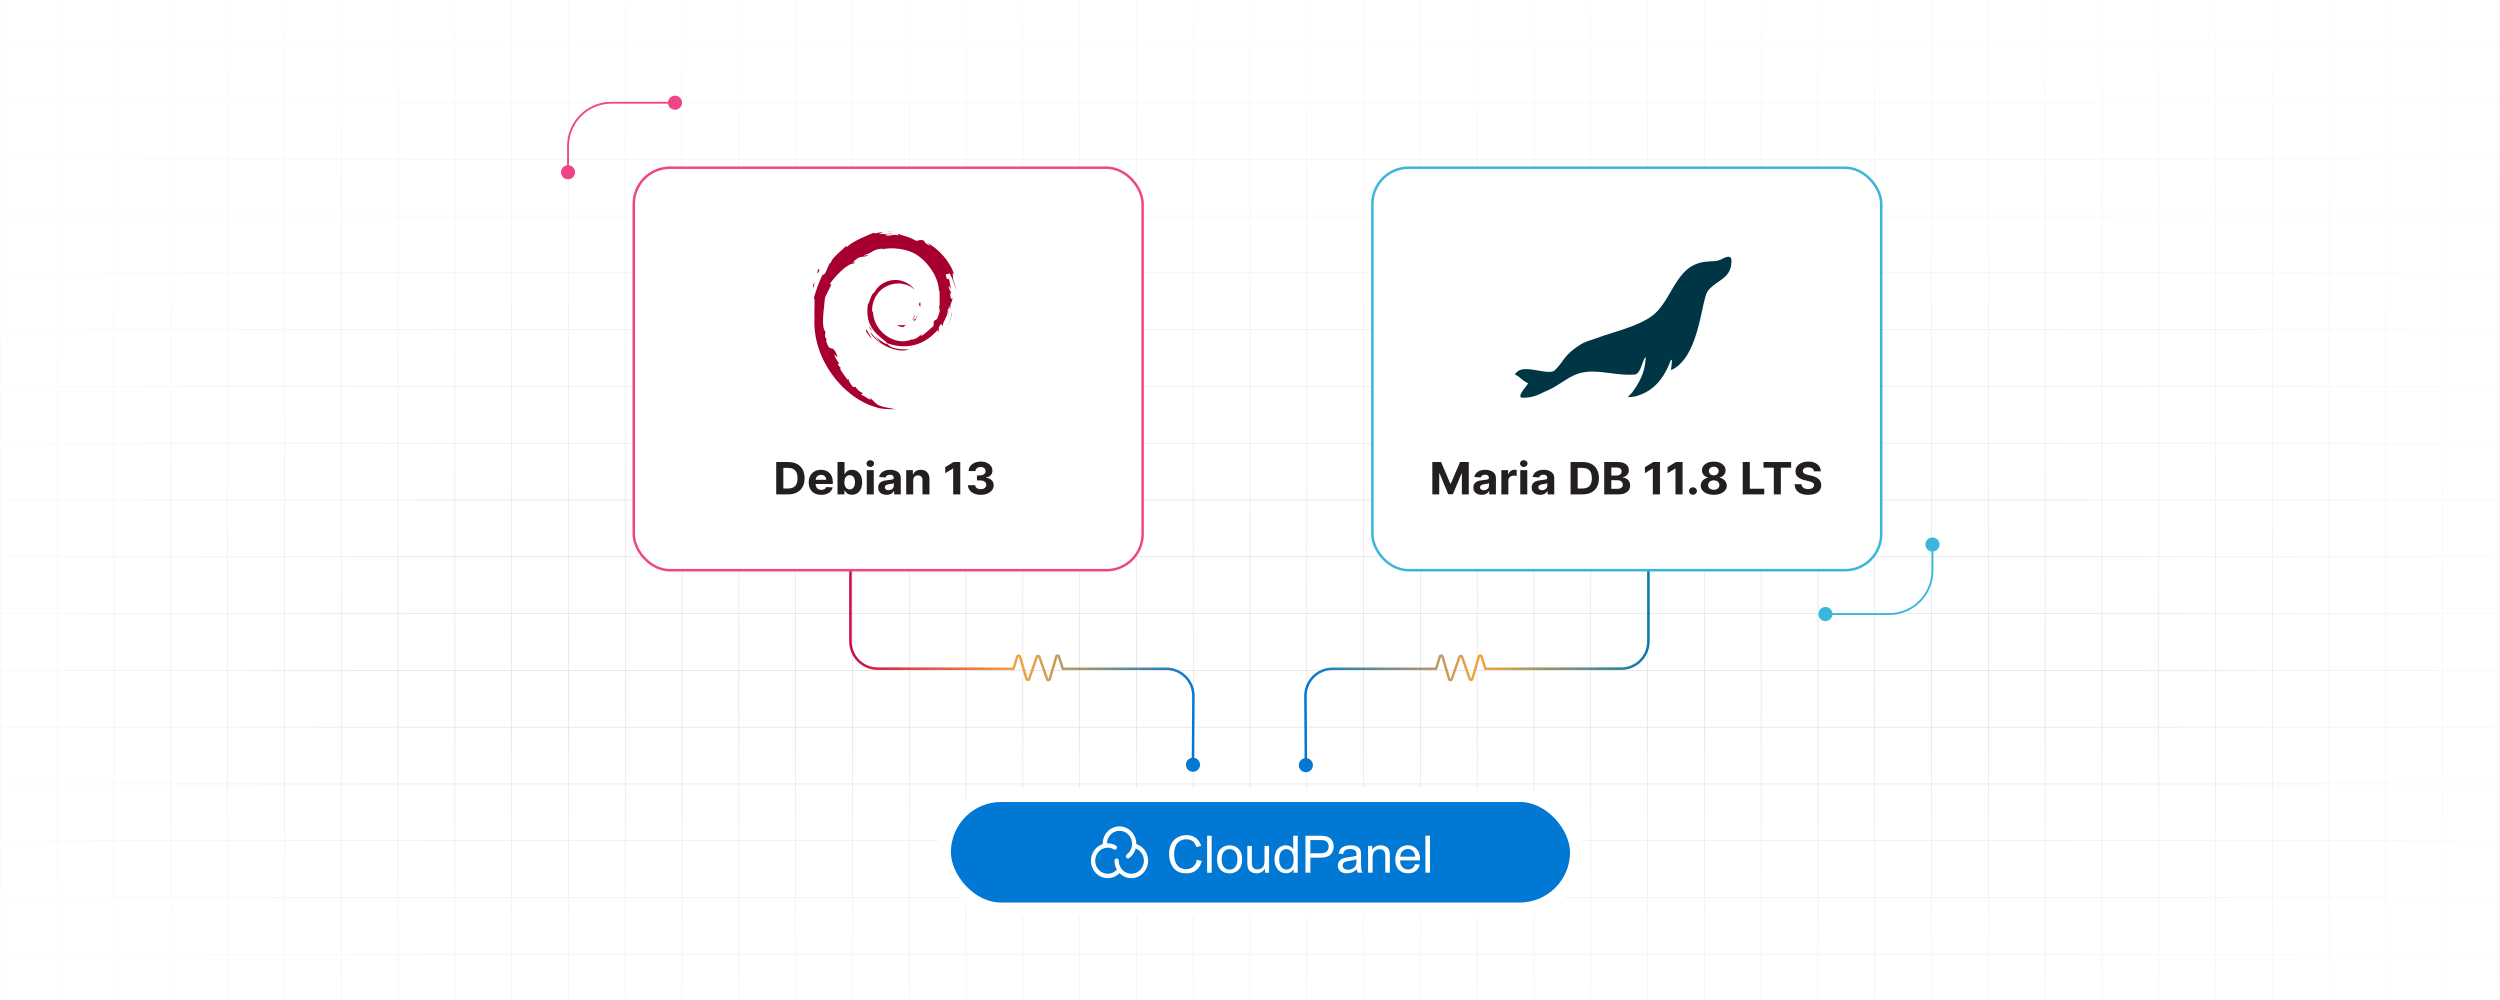 <?xml version="1.0" encoding="UTF-8"?><svg id="Layer_1" xmlns="http://www.w3.org/2000/svg" xmlns:xlink="http://www.w3.org/1999/xlink" viewBox="0 0 1000 400"><defs><clipPath id="clippath"><rect x="-.192" y=".084" width="1000" height="400" fill="none" stroke-width="0"/></clipPath><linearGradient id="linear-gradient" x1="500" y1="281" x2="500" y2="-56" gradientUnits="userSpaceOnUse"><stop offset="0" stop-color="#fff" stop-opacity="0"/><stop offset="1" stop-color="#fff"/></linearGradient><linearGradient id="linear-gradient-2" x1="527" y1="1127.699" x2="527" y2="952.699" gradientTransform="translate(-27 -671.699)" xlink:href="#linear-gradient"/><linearGradient id="linear-gradient-3" x1="818.532" y1="197.542" x2="1068" y2="197.542" gradientUnits="userSpaceOnUse"><stop offset="0" stop-color="#fff" stop-opacity="0"/><stop offset="1" stop-color="#fff"/></linearGradient><linearGradient id="linear-gradient-4" x1="-68" y1="197.542" x2="181.255" y2="197.542" gradientUnits="userSpaceOnUse"><stop offset="0" stop-color="#fff"/><stop offset="1" stop-color="#fff" stop-opacity="0"/></linearGradient><linearGradient id="linear-gradient-5" x1="339.677" y1="265.562" x2="477.864" y2="265.562" gradientUnits="userSpaceOnUse"><stop offset="0" stop-color="#ce0548"/><stop offset=".488" stop-color="#f3a541"/><stop offset=".575" stop-color="#cf9e56"/><stop offset=".768" stop-color="#748d8d"/><stop offset="1" stop-color="#0178d3"/></linearGradient><linearGradient id="linear-gradient-6" x1="339.677" y1="305.896" x2="477.864" y2="305.896" xlink:href="#linear-gradient-5"/><linearGradient id="linear-gradient-7" x1="659.864" y1="265.65" x2="521.677" y2="265.65" gradientUnits="userSpaceOnUse"><stop offset="0" stop-color="#007aaa"/><stop offset=".488" stop-color="#f3a541"/><stop offset=".574" stop-color="#cf9e56"/><stop offset=".766" stop-color="#748d8d"/><stop offset=".996" stop-color="#0178d3"/></linearGradient><linearGradient id="linear-gradient-8" x1="659.864" y1="306.073" x2="521.677" y2="306.073" xlink:href="#linear-gradient-7"/><filter id="drop-shadow-1" filterUnits="userSpaceOnUse"><feOffset dx="3" dy="3"/><feGaussianBlur result="blur" stdDeviation="5"/><feFlood flood-color="#333" flood-opacity=".13"/><feComposite in2="blur" operator="in"/><feComposite in="SourceGraphic"/></filter><filter id="drop-shadow-2" filterUnits="userSpaceOnUse"><feOffset dx="3" dy="3"/><feGaussianBlur result="blur-2" stdDeviation="5"/><feFlood flood-color="#333" flood-opacity=".13"/><feComposite in2="blur-2" operator="in"/><feComposite in="SourceGraphic"/></filter><filter id="drop-shadow-3" filterUnits="userSpaceOnUse"><feOffset dx="4.181" dy="4.181"/><feGaussianBlur result="blur-3" stdDeviation="6.969"/><feFlood flood-color="#333" flood-opacity=".13"/><feComposite in2="blur-3" operator="in"/><feComposite in="SourceGraphic"/></filter></defs><g clip-path="url(#clippath)"><rect width="1000" height="400" fill="#fff" stroke-width="0"/><rect x=".192" y="-299.808" width="999.617" height="999.617" fill="none" stroke="#dadbdc" stroke-miterlimit="10" stroke-width=".25"/><line x1=".192" y1="381.748" x2="999.808" y2="381.748" fill="none" stroke="#dadbdc" stroke-miterlimit="10" stroke-width=".25"/><line x1=".192" y1="359.03" x2="999.808" y2="359.03" fill="none" stroke="#dadbdc" stroke-miterlimit="10" stroke-width=".25"/><line x1=".192" y1="336.311" x2="999.808" y2="336.311" fill="none" stroke="#dadbdc" stroke-miterlimit="10" stroke-width=".25"/><line x1=".192" y1="313.593" x2="999.808" y2="313.593" fill="none" stroke="#dadbdc" stroke-miterlimit="10" stroke-width=".25"/><line x1=".192" y1="290.874" x2="999.808" y2="290.874" fill="none" stroke="#dadbdc" stroke-miterlimit="10" stroke-width=".25"/><line x1=".192" y1="268.156" x2="999.808" y2="268.156" fill="none" stroke="#dadbdc" stroke-miterlimit="10" stroke-width=".25"/><line x1=".192" y1="245.437" x2="999.808" y2="245.437" fill="none" stroke="#dadbdc" stroke-miterlimit="10" stroke-width=".25"/><line x1=".192" y1="222.719" x2="999.808" y2="222.719" fill="none" stroke="#dadbdc" stroke-miterlimit="10" stroke-width=".25"/><line x1=".192" y1="200" x2="999.808" y2="200" fill="none" stroke="#dadbdc" stroke-miterlimit="10" stroke-width=".25"/><line x1=".192" y1="177.281" x2="999.808" y2="177.281" fill="none" stroke="#dadbdc" stroke-miterlimit="10" stroke-width=".25"/><line x1=".192" y1="154.563" x2="999.808" y2="154.563" fill="none" stroke="#dadbdc" stroke-miterlimit="10" stroke-width=".25"/><line x1=".192" y1="131.844" x2="999.808" y2="131.844" fill="none" stroke="#dadbdc" stroke-miterlimit="10" stroke-width=".25"/><line x1=".192" y1="109.126" x2="999.808" y2="109.126" fill="none" stroke="#dadbdc" stroke-miterlimit="10" stroke-width=".25"/><line x1=".192" y1="86.407" x2="999.808" y2="86.407" fill="none" stroke="#dadbdc" stroke-miterlimit="10" stroke-width=".25"/><line x1=".192" y1="63.689" x2="999.808" y2="63.689" fill="none" stroke="#dadbdc" stroke-miterlimit="10" stroke-width=".25"/><line x1=".192" y1="40.97" x2="999.808" y2="40.97" fill="none" stroke="#dadbdc" stroke-miterlimit="10" stroke-width=".25"/><line x1=".192" y1="18.252" x2="999.808" y2="18.252" fill="none" stroke="#dadbdc" stroke-miterlimit="10" stroke-width=".25"/><line x1="977.09" y1="-299.808" x2="977.09" y2="699.808" fill="none" stroke="#dadbdc" stroke-miterlimit="10" stroke-width=".25"/><line x1="954.371" y1="-299.808" x2="954.371" y2="699.808" fill="none" stroke="#dadbdc" stroke-miterlimit="10" stroke-width=".25"/><line x1="931.653" y1="-299.808" x2="931.653" y2="699.808" fill="none" stroke="#dadbdc" stroke-miterlimit="10" stroke-width=".25"/><line x1="908.934" y1="-299.808" x2="908.934" y2="699.808" fill="none" stroke="#dadbdc" stroke-miterlimit="10" stroke-width=".25"/><line x1="886.216" y1="-299.808" x2="886.216" y2="699.808" fill="none" stroke="#dadbdc" stroke-miterlimit="10" stroke-width=".25"/><line x1="863.497" y1="-299.808" x2="863.497" y2="699.808" fill="none" stroke="#dadbdc" stroke-miterlimit="10" stroke-width=".25"/><line x1="840.779" y1="-299.808" x2="840.779" y2="699.808" fill="none" stroke="#dadbdc" stroke-miterlimit="10" stroke-width=".25"/><line x1="818.06" y1="-299.808" x2="818.06" y2="699.808" fill="none" stroke="#dadbdc" stroke-miterlimit="10" stroke-width=".25"/><line x1="795.341" y1="-299.808" x2="795.341" y2="699.808" fill="none" stroke="#dadbdc" stroke-miterlimit="10" stroke-width=".25"/><line x1="772.623" y1="-299.808" x2="772.623" y2="699.808" fill="none" stroke="#dadbdc" stroke-miterlimit="10" stroke-width=".25"/><line x1="749.904" y1="-299.808" x2="749.904" y2="699.808" fill="none" stroke="#dadbdc" stroke-miterlimit="10" stroke-width=".25"/><line x1="727.186" y1="-299.808" x2="727.186" y2="699.808" fill="none" stroke="#dadbdc" stroke-miterlimit="10" stroke-width=".25"/><line x1="704.467" y1="-299.808" x2="704.467" y2="699.808" fill="none" stroke="#dadbdc" stroke-miterlimit="10" stroke-width=".25"/><line x1="681.749" y1="-299.808" x2="681.749" y2="699.808" fill="none" stroke="#dadbdc" stroke-miterlimit="10" stroke-width=".25"/><line x1="659.03" y1="-299.808" x2="659.03" y2="699.808" fill="none" stroke="#dadbdc" stroke-miterlimit="10" stroke-width=".25"/><line x1="636.311" y1="-299.808" x2="636.311" y2="699.808" fill="none" stroke="#dadbdc" stroke-miterlimit="10" stroke-width=".25"/><line x1="613.593" y1="-299.808" x2="613.593" y2="699.808" fill="none" stroke="#dadbdc" stroke-miterlimit="10" stroke-width=".25"/><line x1="590.874" y1="-299.808" x2="590.874" y2="699.808" fill="none" stroke="#dadbdc" stroke-miterlimit="10" stroke-width=".25"/><line x1="568.156" y1="-299.808" x2="568.156" y2="699.808" fill="none" stroke="#dadbdc" stroke-miterlimit="10" stroke-width=".25"/><line x1="545.437" y1="-299.808" x2="545.437" y2="699.808" fill="none" stroke="#dadbdc" stroke-miterlimit="10" stroke-width=".25"/><line x1="522.719" y1="-299.808" x2="522.719" y2="699.808" fill="none" stroke="#dadbdc" stroke-miterlimit="10" stroke-width=".25"/><line x1="500" y1="-299.808" x2="500" y2="699.808" fill="none" stroke="#dadbdc" stroke-miterlimit="10" stroke-width=".25"/><line x1="477.281" y1="-299.808" x2="477.281" y2="699.808" fill="none" stroke="#dadbdc" stroke-miterlimit="10" stroke-width=".25"/><line x1="454.563" y1="-299.808" x2="454.563" y2="699.808" fill="none" stroke="#dadbdc" stroke-miterlimit="10" stroke-width=".25"/><line x1="431.844" y1="-299.808" x2="431.844" y2="699.808" fill="none" stroke="#dadbdc" stroke-miterlimit="10" stroke-width=".25"/><line x1="409.126" y1="-299.808" x2="409.126" y2="699.808" fill="none" stroke="#dadbdc" stroke-miterlimit="10" stroke-width=".25"/><line x1="386.407" y1="-299.808" x2="386.407" y2="699.808" fill="none" stroke="#dadbdc" stroke-miterlimit="10" stroke-width=".25"/><line x1="363.689" y1="-299.808" x2="363.689" y2="699.808" fill="none" stroke="#dadbdc" stroke-miterlimit="10" stroke-width=".25"/><line x1="340.97" y1="-299.808" x2="340.97" y2="699.808" fill="none" stroke="#dadbdc" stroke-miterlimit="10" stroke-width=".25"/><line x1="318.252" y1="-299.808" x2="318.252" y2="699.808" fill="none" stroke="#dadbdc" stroke-miterlimit="10" stroke-width=".25"/><line x1="295.533" y1="-299.808" x2="295.533" y2="699.808" fill="none" stroke="#dadbdc" stroke-miterlimit="10" stroke-width=".25"/><line x1="272.814" y1="-299.808" x2="272.814" y2="699.808" fill="none" stroke="#dadbdc" stroke-miterlimit="10" stroke-width=".25"/><line x1="250.096" y1="-299.808" x2="250.096" y2="699.808" fill="none" stroke="#dadbdc" stroke-miterlimit="10" stroke-width=".25"/><line x1="227.377" y1="-299.808" x2="227.377" y2="699.808" fill="none" stroke="#dadbdc" stroke-miterlimit="10" stroke-width=".25"/><line x1="204.659" y1="-299.808" x2="204.659" y2="699.808" fill="none" stroke="#dadbdc" stroke-miterlimit="10" stroke-width=".25"/><line x1="181.94" y1="-299.808" x2="181.94" y2="699.808" fill="none" stroke="#dadbdc" stroke-miterlimit="10" stroke-width=".25"/><line x1="159.221" y1="-299.808" x2="159.221" y2="699.808" fill="none" stroke="#dadbdc" stroke-miterlimit="10" stroke-width=".25"/><line x1="136.503" y1="-299.808" x2="136.503" y2="699.808" fill="none" stroke="#dadbdc" stroke-miterlimit="10" stroke-width=".25"/><line x1="113.784" y1="-299.808" x2="113.784" y2="699.808" fill="none" stroke="#dadbdc" stroke-miterlimit="10" stroke-width=".25"/><line x1="91.066" y1="-299.808" x2="91.066" y2="699.808" fill="none" stroke="#dadbdc" stroke-miterlimit="10" stroke-width=".25"/><line x1="68.347" y1="-299.808" x2="68.347" y2="699.808" fill="none" stroke="#dadbdc" stroke-miterlimit="10" stroke-width=".25"/><line x1="45.629" y1="-299.808" x2="45.629" y2="699.808" fill="none" stroke="#dadbdc" stroke-miterlimit="10" stroke-width=".25"/><line x1="22.91" y1="-299.808" x2="22.91" y2="699.808" fill="none" stroke="#dadbdc" stroke-miterlimit="10" stroke-width=".25"/><rect x="-44.5" y="-56" width="1089" height="337" fill="url(#linear-gradient)" stroke-width="0"/><rect x="-44.5" y="281" width="1089" height="175" transform="translate(1000 737) rotate(180)" fill="url(#linear-gradient-2)" stroke-width="0"/><rect x="818.532" y="-36.458" width="249.468" height="468" fill="url(#linear-gradient-3)" stroke-width="0"/><rect x="-68" y="-36.458" width="249.255" height="468" fill="url(#linear-gradient-4)" stroke-width="0"/><path d="M227.213,69.043v-10.598c0-9.589,7.773-17.362,17.362-17.362h25.576" fill="none" stroke="#ef4587" stroke-miterlimit="10" stroke-width=".75"/><path d="M230.033,68.902c0,1.557-1.263,2.82-2.82,2.82s-2.82-1.263-2.82-2.82,1.263-2.82,2.82-2.82,2.82,1.263,2.82,2.82Z" fill="#ef4587" stroke-width="0"/><path d="M270.01,43.903c1.557,0,2.82-1.263,2.82-2.82s-1.263-2.82-2.82-2.82-2.82,1.263-2.82,2.82,1.263,2.82,2.82,2.82Z" fill="#ef4587" stroke-width="0"/><path d="M772.984,217.664v10.598c0,9.589-7.773,17.362-17.362,17.362h-25.576" fill="none" stroke="#3ab5db" stroke-miterlimit="10" stroke-width=".75"/><path d="M770.164,217.805c0-1.557,1.263-2.82,2.82-2.82s2.82,1.263,2.82,2.82-1.263,2.82-2.82,2.82-2.82-1.263-2.82-2.82Z" fill="#3ab5db" stroke-width="0"/><circle cx="730.187" cy="245.623" r="2.82" fill="#3ab5db" stroke-width="0"/><path d="M340.177,225.084v31.495c0,6.009,4.868,10.881,10.877,10.886l54.329.044,1.54-4.919c.161-.516.893-.509,1.046.009l2.641,8.99c.15.511.867.527,1.041.024l3.057-8.868c.169-.49.862-.491,1.033-.001l3.112,8.952c.175.503.892.484,1.041-.027l2.638-9.055c.151-.52.886-.526,1.046-.009l1.524,4.905h41.379c6.036,0,10.92,4.911,10.886,10.947l-.176,27.581" fill="none" stroke="url(#linear-gradient-5)" stroke-linejoin="round"/><path d="M474.368,305.878c-.01,1.557,1.245,2.828,2.802,2.838,1.557.01,2.828-1.245,2.838-2.802.01-1.557-1.245-2.828-2.802-2.838-1.557-.01-2.828,1.245-2.838,2.802Z" fill="url(#linear-gradient-6)" stroke-width="0"/><path d="M659.364,225.084v31.495c0,6.009-4.868,10.881-10.877,10.886l-54.329.044-1.54-4.919c-.161-.516-.893-.509-1.046.009l-2.641,8.99c-.15.511-.867.527-1.041.024l-3.057-8.868c-.169-.49-.862-.491-1.033-.001l-3.112,8.952c-.175.503-.892.484-1.041-.027l-2.638-9.055c-.151-.52-.886-.526-1.046-.009l-1.524,4.905h-41.379c-6.036,0-10.92,4.911-10.886,10.947l.177,27.757" fill="none" stroke="url(#linear-gradient-7)" stroke-linejoin="round"/><path d="M519.533,306.091c.01,1.557,1.281,2.812,2.838,2.802,1.557-.01,2.812-1.281,2.802-2.838-.01-1.557-1.281-2.812-2.838-2.802-1.557.01-2.812,1.281-2.802,2.838Z" fill="url(#linear-gradient-8)" stroke-width="0"/><g filter="url(#drop-shadow-1)"><rect x="250.508" y="64.084" width="203.542" height="161" rx="14.493" ry="14.493" fill="#fff" stroke="#ef4587" stroke-miterlimit="10"/><path d="M356.471,127.047c-1.183.016.224.609,1.769.848.402-.314.789-.646,1.159-.998-.962.235-1.941.24-2.929.15M362.825,125.463c.704-.973,1.219-2.038,1.399-3.139-.158.785-.584,1.463-.986,2.178-2.212,1.393-.208-.827-.001-1.671-2.378,2.994-.327,1.795-.412,2.632M365.17,119.361c.143-2.132-.42-1.458-.609-.645.22.115.395,1.502.609.645M351.983,90.228c.632.113,1.365.201,1.262.351.691-.151.848-.29-1.262-.351M353.245,90.579l-.447.092.415-.037.031-.056M372.943,120.169c.07,1.914-.56,2.843-1.129,4.487l-1.024.511c-.837,1.626.081,1.033-.517,2.326-1.307,1.162-3.966,3.636-4.817,3.861-.621-.013.421-.732.557-1.015-1.749,1.202-1.403,1.804-4.079,2.534l-.078-.175c-6.6,3.104-15.765-3.048-15.645-11.442-.07.533-.2.399-.347.616-.34-4.319,1.995-8.658,5.933-10.428,3.852-1.908,8.368-1.125,11.127,1.447-1.515-1.986-4.532-4.09-8.108-3.893-3.502.056-6.779,2.281-7.871,4.697-1.795,1.13-2.003,4.356-2.784,4.945-1.052,7.731,1.979,11.071,7.105,15.0.806.544.227.626.337,1.04-1.703-.798-3.263-2.002-4.545-3.476.68.997,1.414,1.965,2.364,2.725-1.606-.544-3.751-3.891-4.378-4.028,2.769,4.957,11.232,8.693,15.664,6.84-2.051.075-4.656.042-6.96-.81-.967-.498-2.283-1.53-2.048-1.723,6.048,2.26,12.296,1.712,17.528-2.483,1.331-1.037,2.786-2.801,3.206-2.825-.633.952.108.458-.378,1.299,1.327-2.139-.576-.872,1.372-3.695l.72.991c-.268-1.776,2.205-3.932,1.954-6.74.567-.859.633.924.031,2.9.835-2.192.22-2.545.435-4.354.231.609.536,1.254.692,1.896-.544-2.118.559-3.568.831-4.798-.268-.119-.839.936-.97-1.566.019-1.086.303-.569.411-.837-.214-.123-.773-.956-1.114-2.554.247-.375.66.973.997,1.029-.217-1.27-.589-2.239-.604-3.214-.982-2.051-.347.274-1.144-.88-1.045-3.259.867-.756.996-2.237,1.583,2.294,2.486,5.85,2.901,7.322-.316-1.795-.827-3.535-1.451-5.218.481.203-.775-3.694.625-1.113-1.495-5.502-6.399-10.642-10.91-13.054.551.505,1.249,1.14.999,1.239-2.244-1.336-1.849-1.44-2.17-2.005-1.828-.743-1.948.059-3.158.002-3.445-1.827-4.11-1.633-7.28-2.778l.144.674c-2.283-.76-2.659.288-5.126.002-.151-.118.79-.424,1.564-.537-2.206.291-2.103-.435-4.263.08.532-.373,1.094-.62,1.662-.938-1.799.11-4.295,1.048-3.525.194-2.935,1.31-8.148,3.148-11.073,5.891l-.092-.615c-1.341,1.61-5.845,4.806-6.204,6.89l-.358.084c-.698,1.181-1.149,2.519-1.702,3.735-.912,1.555-1.338.598-1.208.842-1.795,3.639-2.686,6.695-3.456,9.202.549.821.013,4.936.221,8.232-.901,16.272,11.42,32.071,24.889,35.72,1.974.705,4.91.678,7.407.751-2.946-.843-3.327-.446-6.197-1.447-2.071-.975-2.525-2.088-3.991-3.361l.581,1.026c-2.876-1.017-1.672-1.26-4.013-2.001l.621-.809c-.932-.07-2.469-1.57-2.889-2.402l-1.019.04c-1.225-1.512-1.878-2.601-1.831-3.445l-.33.587c-.374-.641-4.507-5.67-2.363-4.499-.399-.365-.928-.593-1.503-1.637l.437-.499c-1.033-1.327-1.9-3.03-1.834-3.597.55.744.932.882,1.311,1.01-2.606-6.467-2.752-.357-4.727-6.583l.418-.034c-.32-.483-.515-1.006-.772-1.52l.181-1.812c-1.876-2.17-.525-9.226-.254-13.095.188-1.574,1.566-3.249,2.615-5.875l-.638-.11c1.221-2.13,6.973-8.555,9.636-8.224,1.29-1.621-.256-.006-.508-.414,2.834-2.934,3.725-2.073,5.638-2.6,2.063-1.225-1.77.477-.793-.467,3.566-.911,2.527-2.071,7.179-2.533.491.279-1.139.431-1.548.794,2.971-1.453,9.403-1.123,13.58.807,4.847,2.265,10.293,8.962,10.508,15.262l.245.065c-.124,2.504.383,5.401-.496,8.061l.598-1.261M343.553,128.672l-.166.83c.778,1.057,1.395,2.202,2.388,3.027-.714-1.395-1.245-1.971-2.222-3.857M345.391,128.599c-.411-.456-.656-1.004-.928-1.55.261.96.795,1.785,1.292,2.624l-.364-1.074M377.933,121.526l-.174.437c-.321,2.293-1.018,4.517-2.063,6.583,1.159-2.187,1.917-4.565,2.237-7.02M352.217,89.66c.8-.294,1.967-.161,2.816-.354-1.106.093-2.208.148-3.295.288l.479.065M324.121,104.6c.184,1.707-1.285,2.37.325,1.244.863-1.943-.337-.536-.325-1.244M322.229,112.501c.37-1.138.438-1.822.579-2.48-1.025,1.31-.472,1.589-.579,2.48" fill="#a70030" stroke-width="0"/><path d="M312.258,194.751h-4.771v-12.945h4.811c1.353,0,2.519.259,3.496.774.977.517,1.73,1.257,2.257,2.222s.792,2.12.792,3.464c0,1.349-.264,2.508-.792,3.477-.528.97-1.284,1.713-2.267,2.231-.984.519-2.159.777-3.526.777ZM310.333,192.406h1.807c.841,0,1.55-.144,2.126-.434.576-.288,1.01-.737,1.301-1.346.291-.609.437-1.397.437-2.361,0-.956-.146-1.738-.437-2.345-.291-.606-.724-1.054-1.298-1.34-.574-.287-1.282-.43-2.123-.43h-1.813v8.255Z" fill="#231f20" stroke-width="0"/><path d="M325.494,194.94c-1.038,0-1.931-.203-2.678-.609-.747-.407-1.322-.984-1.725-1.732-.403-.748-.605-1.634-.605-2.658,0-.998.201-1.875.605-2.629.403-.755.971-1.342,1.705-1.764.734-.421,1.596-.632,2.586-.632.665,0,1.287.102,1.863.307.576.204,1.08.511,1.512.919.432.409.768.922,1.009,1.539.241.618.361,1.34.361,2.165v.74h-8.523v-1.669h5.888c0-.388-.088-.731-.263-1.03-.175-.3-.417-.534-.727-.705-.309-.171-.667-.256-1.074-.256-.425,0-.801.094-1.127.281-.327.188-.582.439-.766.752-.184.315-.278.663-.283,1.046v1.587c0,.48.093.895.279,1.245.186.35.45.619.792.81.342.19.747.284,1.216.284.311,0,.596-.042.854-.127.259-.084.48-.21.664-.379.184-.168.324-.375.42-.619l2.589.164c-.131.599-.4,1.12-.805,1.565s-.926.79-1.564,1.037c-.638.246-1.373.369-2.205.369Z" fill="#231f20" stroke-width="0"/><path d="M332.007,194.751v-12.945h2.799v4.867h.085c.123-.261.301-.527.536-.8.234-.272.541-.499.92-.683.379-.183.851-.274,1.417-.274.736,0,1.415.185,2.037.553.622.369,1.12.923,1.492,1.662.373.74.559,1.666.559,2.778,0,1.083-.181,1.996-.542,2.74s-.852,1.307-1.472,1.688c-.62.382-1.313.572-2.08.572-.543,0-1.004-.087-1.383-.26-.379-.172-.689-.391-.93-.653-.241-.264-.425-.53-.552-.8h-.124v1.555h-2.76ZM334.747,189.896c0,.577.084,1.081.25,1.511s.407.764.723,1.002.699.357,1.15.357c.456,0,.841-.121,1.157-.364.315-.242.556-.579.72-1.011.165-.432.247-.931.247-1.495,0-.56-.081-1.054-.243-1.478-.162-.426-.401-.759-.716-.999s-.703-.36-1.164-.36c-.456,0-.84.116-1.153.348-.313.231-.553.56-.719.986s-.25.927-.25,1.504Z" fill="#231f20" stroke-width="0"/><path d="M345.117,183.791c-.416,0-.772-.134-1.068-.401-.295-.268-.443-.589-.443-.964,0-.371.148-.69.443-.958.296-.268.652-.401,1.068-.401.416,0,.772.134,1.068.401.296.268.444.587.444.958,0,.375-.148.696-.444.964-.295.268-.651.401-1.068.401ZM343.71,194.751v-9.709h2.8v9.709h-2.8Z" fill="#231f20" stroke-width="0"/><path d="M351.623,194.935c-.644,0-1.218-.108-1.722-.326-.504-.217-.901-.539-1.193-.967s-.437-.962-.437-1.603c0-.539.103-.992.309-1.358.206-.367.486-.662.841-.885.355-.224.759-.393,1.213-.506.453-.114.93-.194,1.429-.24.587-.06,1.06-.115,1.419-.168s.62-.132.782-.236c.162-.105.243-.262.243-.468v-.038c0-.4-.13-.71-.391-.93-.261-.219-.63-.328-1.107-.328-.504,0-.905.106-1.203.319s-.495.478-.591.799l-2.589-.202c.131-.59.39-1.101.775-1.532.385-.433.884-.766,1.495-.999.611-.234,1.32-.351,2.126-.351.56,0,1.099.062,1.613.19.515.126.973.322,1.373.588s.717.606.95,1.02c.232.415.348.911.348,1.488v6.549h-2.655v-1.347h-.079c-.162.304-.379.57-.65.8-.272.23-.598.409-.98.537-.381.129-.821.193-1.321.193ZM352.425,193.076c.412,0,.775-.079,1.091-.237s.563-.372.743-.642.27-.575.27-.916v-1.03c-.088.055-.207.103-.358.148-.151.044-.321.084-.51.12-.188.035-.377.067-.565.095s-.359.052-.513.072c-.329.047-.616.12-.861.222-.246.101-.436.236-.572.407s-.204.383-.204.636c0,.366.139.645.417.837.278.192.632.288,1.061.288Z" fill="#231f20" stroke-width="0"/><path d="M362.282,189.138v5.613h-2.8v-9.709h2.668v1.713h.119c.223-.565.598-1.012,1.123-1.343s1.163-.496,1.913-.496c.701,0,1.312.147,1.833.442s.927.715,1.216,1.261.434,1.196.434,1.95v6.182h-2.799v-5.701c.004-.595-.154-1.059-.473-1.394-.32-.335-.76-.503-1.321-.503-.377,0-.709.078-.996.233-.287.156-.51.383-.67.68-.16.298-.242.654-.246,1.071Z" fill="#231f20" stroke-width="0"/><path d="M381.11,181.806v12.945h-2.846v-10.348h-.079l-3.082,1.858v-2.427l3.332-2.029h2.675Z" fill="#231f20" stroke-width="0"/><path d="M389.286,194.928c-.981,0-1.855-.163-2.619-.489-.765-.327-1.367-.778-1.807-1.353s-.667-1.239-.68-1.994h2.865c.018.316.126.594.325.832.2.237.466.422.799.553s.708.196,1.123.196c.434,0,.817-.074,1.15-.222.333-.147.593-.352.782-.613.189-.261.283-.562.283-.903,0-.346-.1-.652-.299-.92-.2-.268-.484-.477-.855-.629-.37-.152-.81-.228-1.318-.228h-1.255v-2.01h1.255c.43,0,.81-.072,1.14-.216.331-.143.588-.342.772-.597s.276-.554.276-.894c0-.324-.08-.61-.24-.856-.16-.247-.383-.44-.67-.578-.287-.14-.621-.209-1.002-.209-.386,0-.738.066-1.058.199s-.576.321-.769.565c-.193.245-.296.531-.309.86h-2.727c.013-.746.234-1.403.664-1.973.429-.568,1.009-1.015,1.738-1.337s1.554-.483,2.475-.483c.929,0,1.741.162,2.438.486.697.325,1.239.762,1.627,1.312.388.551.579,1.167.575,1.85.004.725-.229,1.329-.7,1.813-.471.485-1.083.793-1.837.923v.102c.99.122,1.745.452,2.264.989s.776,1.208.772,2.013c.004.737-.216,1.393-.661,1.966s-1.057,1.024-1.837,1.353c-.78.329-1.674.493-2.681.493Z" fill="#231f20" stroke-width="0"/></g><g filter="url(#drop-shadow-2)"><rect x="545.949" y="64.084" width="203.542" height="161" rx="14.493" ry="14.493" fill="#fff" stroke="#3ab5db" stroke-miterlimit="10"/><path d="M569.928,181.806h3.51l3.706,8.697h.158l3.706-8.697h3.51v12.945h-2.761v-8.426h-.111l-3.483,8.362h-1.879l-3.483-8.394h-.111v8.457h-2.761v-12.945Z" fill="#231f20" stroke-width="0"/><path d="M589.683,194.935c-.644,0-1.218-.108-1.722-.326-.504-.217-.901-.539-1.193-.967-.291-.428-.436-.962-.436-1.603,0-.539.102-.992.309-1.358.206-.367.486-.662.841-.885.355-.224.76-.393,1.213-.506.453-.114.93-.194,1.43-.24.587-.06,1.06-.115,1.419-.168s.62-.132.782-.236c.162-.105.243-.262.243-.468v-.038c0-.4-.13-.71-.391-.93-.261-.219-.63-.328-1.107-.328-.504,0-.905.106-1.203.319s-.495.478-.591.799l-2.59-.202c.132-.59.39-1.101.775-1.532.386-.433.884-.766,1.495-.999.611-.234,1.32-.351,2.126-.351.56,0,1.099.062,1.613.19.515.126.973.322,1.374.588.4.266.717.606.949,1.02s.349.911.349,1.488v6.549h-2.655v-1.347h-.079c-.162.304-.379.57-.65.8s-.598.409-.98.537c-.381.129-.821.193-1.32.193ZM590.484,193.076c.411,0,.775-.079,1.091-.237s.562-.372.742-.642.27-.575.27-.916v-1.03c-.088.055-.207.103-.357.148-.151.044-.321.084-.51.12-.189.035-.377.067-.565.095s-.359.052-.513.072c-.328.047-.615.12-.86.222-.246.101-.436.236-.572.407s-.203.383-.203.636c0,.366.139.645.417.837.278.192.632.288,1.062.288Z" fill="#231f20" stroke-width="0"/><path d="M597.542,194.751v-9.709h2.715v1.694h.104c.185-.603.493-1.059.927-1.368.434-.31.934-.465,1.498-.465.141,0,.292.008.454.025.162.017.305.04.427.069v2.389c-.131-.037-.314-.071-.545-.101-.232-.029-.445-.044-.638-.044-.412,0-.779.085-1.101.256-.322.171-.576.407-.763.711s-.279.653-.279,1.049v5.493h-2.8Z" fill="#231f20" stroke-width="0"/><path d="M606.513,183.791c-.416,0-.772-.134-1.068-.401-.295-.268-.443-.589-.443-.964,0-.371.148-.69.443-.958.296-.268.652-.401,1.068-.401s.772.134,1.067.401c.296.268.444.587.444.958,0,.375-.148.696-.444.964-.295.268-.651.401-1.067.401ZM605.106,194.751v-9.709h2.8v9.709h-2.8Z" fill="#231f20" stroke-width="0"/><path d="M613.019,194.935c-.644,0-1.218-.108-1.722-.326-.504-.217-.901-.539-1.193-.967-.291-.428-.436-.962-.436-1.603,0-.539.102-.992.309-1.358.206-.367.486-.662.841-.885.355-.224.76-.393,1.213-.506.453-.114.93-.194,1.43-.24.587-.06,1.06-.115,1.419-.168s.62-.132.782-.236c.162-.105.243-.262.243-.468v-.038c0-.4-.13-.71-.391-.93-.261-.219-.63-.328-1.107-.328-.504,0-.905.106-1.203.319s-.495.478-.591.799l-2.59-.202c.132-.59.39-1.101.775-1.532.386-.433.884-.766,1.495-.999.611-.234,1.32-.351,2.126-.351.56,0,1.099.062,1.613.19.515.126.973.322,1.374.588.4.266.717.606.949,1.02s.349.911.349,1.488v6.549h-2.655v-1.347h-.079c-.162.304-.379.57-.65.8s-.598.409-.98.537c-.381.129-.821.193-1.32.193ZM613.82,193.076c.411,0,.775-.079,1.091-.237s.562-.372.742-.642.27-.575.27-.916v-1.03c-.088.055-.207.103-.357.148-.151.044-.321.084-.51.12-.189.035-.377.067-.565.095s-.359.052-.513.072c-.328.047-.615.12-.86.222-.246.101-.436.236-.572.407s-.203.383-.203.636c0,.366.139.645.417.837.278.192.632.288,1.062.288Z" fill="#231f20" stroke-width="0"/><path d="M629.993,194.751h-4.771v-12.945h4.811c1.353,0,2.519.259,3.496.774.977.517,1.73,1.257,2.257,2.222.528.965.792,2.12.792,3.464,0,1.349-.264,2.508-.792,3.477-.527.97-1.283,1.713-2.267,2.231-.984.519-2.159.777-3.526.777ZM628.068,192.406h1.807c.842,0,1.55-.144,2.126-.434.576-.288,1.01-.737,1.302-1.346.291-.609.436-1.397.436-2.361,0-.956-.145-1.738-.436-2.345-.292-.606-.725-1.054-1.298-1.34-.574-.287-1.282-.43-2.123-.43h-1.813v8.255Z" fill="#231f20" stroke-width="0"/><path d="M638.682,194.751v-12.945h5.389c.99,0,1.815.142,2.478.424.661.282,1.159.673,1.492,1.173.332.499.499,1.073.499,1.722,0,.506-.105.949-.315,1.331-.21.381-.498.693-.864.935s-.783.414-1.252.515v.127c.513.021.993.16,1.442.417s.814.616,1.095,1.077c.28.462.42,1.011.42,1.647,0,.686-.176,1.299-.528,1.836-.353.537-.873.962-1.562,1.273-.688.311-1.535.468-2.543.468h-5.75ZM641.527,187.223h2.109c.39,0,.736-.066,1.041-.199s.546-.321.724-.565c.177-.244.266-.537.266-.879,0-.468-.172-.845-.516-1.131-.344-.287-.831-.43-1.462-.43h-2.162v3.204ZM641.527,192.514h2.319c.793,0,1.371-.146,1.735-.44.363-.293.545-.684.545-1.173,0-.357-.09-.674-.27-.948-.18-.273-.435-.488-.766-.644-.33-.155-.724-.233-1.18-.233h-2.385v3.438Z" fill="#231f20" stroke-width="0"/><path d="M660.98,181.806v12.945h-2.846v-10.348h-.079l-3.082,1.858v-2.427l3.332-2.029h2.675Z" fill="#231f20" stroke-width="0"/><path d="M670.035,181.806v12.945h-2.846v-10.348h-.079l-3.082,1.858v-2.427l3.332-2.029h2.675Z" fill="#231f20" stroke-width="0"/><path d="M674.188,194.915c-.434,0-.805-.148-1.114-.445-.309-.297-.463-.654-.463-1.071,0-.413.154-.767.463-1.062.31-.294.681-.442,1.114-.442.421,0,.788.148,1.105.442.315.296.473.649.473,1.062,0,.278-.073.532-.22.762-.147.23-.339.413-.575.55-.237.137-.497.205-.782.205Z" fill="#231f20" stroke-width="0"/><path d="M682.508,194.928c-1.012,0-1.911-.159-2.697-.477-.787-.318-1.403-.754-1.851-1.306-.446-.552-.67-1.178-.67-1.877,0-.54.128-1.036.385-1.489.256-.452.606-.83,1.048-1.131.442-.302.938-.494,1.485-.578v-.089c-.719-.139-1.302-.476-1.748-1.008-.447-.533-.671-1.154-.671-1.862,0-.67.204-1.267.611-1.792.407-.524.968-.938,1.68-1.238.712-.302,1.522-.452,2.428-.452.907,0,1.717.151,2.429.455s1.272.718,1.679,1.242.613,1.12.618,1.785c-.005.713-.232,1.334-.684,1.865-.451.53-1.029.866-1.735,1.005v.089c.539.084,1.028.276,1.469.578.44.301.791.679,1.052,1.131.261.453.394.949.398,1.489-.004.699-.23,1.325-.677,1.877s-1.063.987-1.85,1.306c-.787.317-1.685.477-2.698.477ZM682.508,192.918c.451,0,.846-.079,1.184-.237.337-.158.601-.377.791-.657.191-.28.286-.604.286-.97,0-.375-.099-.707-.296-.996-.197-.288-.464-.516-.802-.683-.337-.166-.725-.25-1.163-.25-.434,0-.821.084-1.163.25-.342.167-.61.395-.805.683-.195.289-.293.621-.293.996,0,.366.095.69.283.97.188.28.453.499.795.657s.736.237,1.183.237ZM682.508,187.135c.377,0,.712-.074,1.006-.222.293-.147.523-.352.69-.613.167-.261.25-.562.25-.903,0-.338-.083-.634-.25-.889-.166-.255-.394-.455-.683-.601-.29-.145-.627-.218-1.013-.218-.381,0-.719.072-1.012.218-.294.145-.522.346-.686.601-.165.255-.247.551-.247.889,0,.341.083.643.25.903.166.262.397.466.69.613.293.147.628.222,1.005.222Z" fill="#231f20" stroke-width="0"/><path d="M694.088,194.751v-12.945h2.846v10.688h5.769v2.257h-8.615Z" fill="#231f20" stroke-width="0"/><path d="M702.401,184.062v-2.257h11.054v2.257h-4.121v10.688h-2.812v-10.688h-4.12Z" fill="#231f20" stroke-width="0"/><path d="M722.583,185.529c-.053-.51-.278-.906-.677-1.188-.399-.282-.94-.424-1.624-.424-.464,0-.856.062-1.176.186-.32.124-.565.296-.733.516-.168.219-.253.467-.253.745-.009.232.043.435.154.607.112.173.267.321.464.445s.425.231.684.322c.258.091.534.168.828.231l1.209.278c.587.127,1.126.295,1.616.506.491.211.916.47,1.275.777s.639.67.838,1.087.301.895.306,1.435c-.005.792-.214,1.478-.628,2.057-.414.58-1.01,1.028-1.787,1.347-.778.318-1.715.477-2.81.477-1.087,0-2.032-.16-2.836-.48s-1.431-.796-1.88-1.426-.685-1.41-.706-2.342h2.754c.03.435.161.796.391,1.084.231.289.539.506.927.651s.827.218,1.317.218c.482,0,.901-.067,1.259-.202s.634-.322.831-.562.296-.517.296-.828c0-.291-.089-.535-.267-.733-.177-.197-.435-.366-.775-.506-.339-.139-.754-.265-1.245-.379l-1.466-.353c-1.135-.266-2.03-.681-2.688-1.245-.657-.565-.983-1.325-.98-2.282-.004-.784.214-1.469.654-2.055.44-.585,1.046-1.043,1.817-1.371.77-.329,1.647-.493,2.628-.493.999,0,1.872.164,2.619.493.747.328,1.329.786,1.745,1.371.416.586.631,1.265.644,2.036h-2.727Z" fill="#231f20" stroke-width="0"/><path d="M689.191,99.975c-.235-.194-.534-.294-.839-.281-.836,0-1.918.567-2.5.872l-.231.118c-.976.473-2.039.74-3.123.786-1.111.035-2.068.101-3.315.231-7.387.759-10.682,6.421-13.855,11.896-1.729,2.978-3.513,6.072-5.96,8.436-.506.491-1.044.948-1.61,1.368-2.532,1.882-5.712,3.227-8.185,4.178-2.382.91-4.982,1.729-7.494,2.521-2.302.724-4.474,1.409-6.471,2.151-.901.334-1.667.591-2.343.816-1.82.591-3.132,1.043-5.05,2.364-.748.511-1.498,1.064-2.006,1.477-1.522,1.215-2.87,2.634-4.004,4.217-.975,1.46-2.103,2.813-3.363,4.036-.405.396-1.123.591-2.198.591-1.259,0-2.786-.26-4.403-.535-1.667-.295-3.389-.576-4.867-.576-1.2,0-2.119.195-2.804.591,0,0-1.155.674-1.643,1.545l.479.216c.742.403,1.43.899,2.045,1.477.642.593,1.357,1.101,2.127,1.513.246.09.47.232.656.417-.201.295-.496.677-.807,1.084-1.705,2.231-2.701,3.64-2.13,4.409.273.142.579.211.886.201,3.717,0,5.715-.966,8.241-2.189.733-.355,1.477-.718,2.364-1.093,1.477-.641,3.067-1.664,4.754-2.745,2.207-1.439,4.515-2.916,6.755-3.629,1.841-.561,3.758-.831,5.682-.798,2.364,0,4.852.316,7.251.624,1.788.231,3.64.467,5.458.576.706.041,1.359.062,1.994.062.85.003,1.699-.042,2.544-.133l.204-.071c1.274-.783,1.87-2.464,2.45-4.09.372-1.046.685-1.986,1.182-2.583.029-.029.061-.056.095-.08.048-.027.108-.017.145.024v.047c-.295,6.356-2.854,10.392-5.443,13.979l-1.729,1.853s2.42,0,3.797-.532c5.023-1.501,8.814-4.811,11.574-10.088.681-1.355,1.289-2.744,1.823-4.163.047-.118.482-.337.44.275-.015.18-.027.381-.041.591h0c0,.124,0,.251-.024.378-.071.886-.281,2.76-.281,2.76l1.551-.83c3.741-2.364,6.625-7.133,8.811-14.553.91-3.091,1.578-6.161,2.166-8.865.703-3.25,1.309-6.037,2.003-7.118,1.09-1.696,2.754-2.843,4.364-3.957.219-.151.44-.295.656-.455,2.024-1.421,4.036-3.061,4.48-6.12v-.068c.322-2.281.05-2.863-.26-3.129Z" fill="#003545" stroke-width="0"/></g><g filter="url(#drop-shadow-3)"><rect x="373.468" y="313.902" width="253.064" height="45.639" rx="22.82" ry="22.82" fill="#0178d3" stroke="#fff" stroke-miterlimit="10" stroke-width="5.416"/><path d="M453.546,335.673c-.827-1.05-1.948-1.832-3.219-2.246v-.082c0-3.845-3.008-6.98-6.716-6.98-3.711,0-6.72,3.128-6.72,6.981v.095c-2.716.889-4.7,3.535-4.7,6.656,0,3.845,3.01,6.981,6.718,6.981,1.779-.004,3.483-.729,4.72-2.009,1.234,1.28,2.937,2.006,4.715,2.009,3.701,0,6.72-3.128,6.72-6.981,0-1.607-.545-3.179-1.519-4.425ZM448.345,345.313c-2.767,0-5.02-2.34-5.02-5.217.007-.474-.375-.869-.849-.88-.469.007-.85.395-.85.864v.018c0,1.304.35,2.527.948,3.572-.929,1.048-2.264,1.65-3.664,1.652-2.768,0-5.022-2.342-5.022-5.217s2.255-5.216,5.022-5.216c.599,0,1.182.112,1.741.319.007,0,.012.007.019.007.193.068.466.2.55.274.15.138.347.214.55.214.249,0,.485-.114.64-.309.305-.369.263-.919-.093-1.24-.37-.326-.948-.548-1.09-.599-.738-.281-1.522-.424-2.312-.422-.108,0-.214,0-.322.007.114-2.779,2.318-5.001,5.022-5.001,2.767,0,5.02,2.34,5.02,5.217.005,1.67-.778,3.248-2.111,4.253-.379.289-.466.83-.2,1.223.164.237.429.37.693.37.17,0,.341-.052.492-.164,1.267-.95,2.177-2.299,2.581-3.83,1.94.748,3.287,2.696,3.287,4.897-.007,2.869-2.26,5.209-5.035,5.209Z" fill="#fff" stroke-width="0"/><g isolation="isolate"><path d="M474.577,339.729l1.957.492c-.41,1.609-1.148,2.835-2.213,3.678-1.067.845-2.369,1.269-3.909,1.269-1.595,0-2.892-.324-3.89-.973-1-.648-1.76-1.589-2.282-2.82-.522-1.229-.782-2.551-.782-3.962-.002-1.541.291-2.884.88-4.032.588-1.147,1.425-2.018,2.511-2.613s2.282-.894,3.586-.894c1.48,0,2.725.375,3.735,1.127,1.008.754,1.71,1.813,2.109,3.179l-1.928.454c-.342-1.075-.842-1.859-1.493-2.35-.653-.489-1.474-.735-2.462-.735-1.136,0-2.087.272-2.85.818-.764.544-1.3,1.276-1.609,2.194-.308.919-.463,1.865-.463,2.841,0,1.257.184,2.356.55,3.293.367.939.939,1.641,1.712,2.105.773.463,1.611.695,2.512.695,1.096,0,2.024-.317,2.784-.951.76-.632,1.273-1.571,1.542-2.814Z" fill="#fff" stroke-width="0"/><path d="M478.675,344.913l-.006-14.791h1.816l.006,14.791h-1.816Z" fill="#fff" stroke-width="0"/><path d="M482.627,339.554c0-1.984.55-3.454,1.654-4.409.921-.794,2.044-1.191,3.369-1.191,1.472-.002,2.677.48,3.613,1.446.934.965,1.403,2.3,1.403,4.001,0,1.379-.205,2.463-.619,3.253s-1.016,1.404-1.806,1.841-1.653.657-2.588.657c-1.499,0-2.712-.48-3.637-1.441-.925-.962-1.388-2.347-1.389-4.157ZM484.494,339.554c0,1.373.3,2.399.9,3.08.598.683,1.352,1.025,2.259,1.025.901,0,1.651-.345,2.249-1.031.599-.686.898-1.731.898-3.137-.002-1.325-.302-2.329-.904-3.012s-1.351-1.023-2.246-1.023c-.907,0-1.661.341-2.259,1.019-.598.68-.897,1.708-.897,3.079Z" fill="#fff" stroke-width="0"/><path d="M501.819,344.904l-.002-1.574c-.833,1.212-1.966,1.818-3.399,1.818-.632,0-1.223-.122-1.77-.361-.549-.242-.956-.547-1.221-.913-.266-.367-.454-.815-.561-1.348-.074-.355-.112-.921-.112-1.694l-.003-6.638h1.816l.003,5.942c0,.948.037,1.587.112,1.916.115.479.355.854.726,1.125.37.272.829.408,1.373.408s1.056-.138,1.534-.418.815-.659,1.013-1.142c.199-.48.297-1.178.297-2.093l-.003-5.74h1.816l.004,10.714h-1.624Z" fill="#fff" stroke-width="0"/><path d="M513.24,344.901v-1.352c-.68,1.063-1.678,1.595-2.997,1.595-.854.002-1.639-.235-2.355-.705-.717-.47-1.273-1.129-1.666-1.972-.394-.845-.591-1.815-.591-2.911-.002-1.069.177-2.039.532-2.911.357-.87.891-1.538,1.603-2.002s1.51-.696,2.392-.698c.645,0,1.22.135,1.724.408.506.274.915.628,1.232,1.065l-.002-5.307,1.806-.002.006,14.791-1.685.002ZM507.497,339.555c0,1.373.29,2.398.869,3.078s1.263,1.017,2.05,1.017c.793,0,1.467-.324,2.021-.974.555-.648.832-1.639.832-2.97,0-1.467-.283-2.542-.849-3.229-.564-.686-1.26-1.029-2.088-1.029-.806.002-1.482.332-2.023.991s-.811,1.699-.811,3.118Z" fill="#fff" stroke-width="0"/></g><g isolation="isolate"><path d="M518.01,344.898l-.006-14.791,5.579-.002c.983,0,1.733.048,2.251.141.726.12,1.336.351,1.827.69.491.339.886.815,1.185,1.428.299.611.451,1.284.451,2.017,0,1.258-.4,2.322-1.2,3.193s-2.246,1.307-4.337,1.307l-3.794.002.003,6.014h-1.957ZM519.964,337.14l3.824-.002c1.264,0,2.161-.235,2.694-.708.531-.47.796-1.133.796-1.987,0-.619-.156-1.148-.47-1.589-.312-.442-.724-.732-1.236-.872-.329-.088-.939-.131-1.827-.131l-3.783.002.002,5.286Z" fill="#fff" stroke-width="0"/><path d="M538.551,343.568c-.672.574-1.321.977-1.943,1.212-.622.236-1.29.354-2.002.354-1.177.002-2.082-.287-2.715-.861-.632-.576-.949-1.31-.949-2.204,0-.525.119-1.004.357-1.438.239-.433.552-.781.939-1.044.387-.262.823-.46,1.306-.595.357-.094.895-.186,1.614-.274,1.467-.175,2.546-.384,3.24-.626.006-.248.01-.406.01-.473-.002-.741-.172-1.261-.516-1.565-.464-.41-1.153-.616-2.067-.616-.855,0-1.486.15-1.892.451-.408.3-.708.83-.903,1.59l-1.776-.242c.161-.76.427-1.374.797-1.841.369-.467.903-.827,1.603-1.08.699-.253,1.51-.379,2.43-.379.915,0,1.659.107,2.23.323.573.214.992.485,1.263.811.269.326.457.738.565,1.236.059.309.091.867.091,1.675l.002,2.421c0,1.688.039,2.756.117,3.202.077.448.231.876.458,1.287h-1.897c-.187-.376-.309-.817-.363-1.322ZM538.398,339.515c-.659.269-1.648.497-2.966.686-.747.107-1.275.231-1.584.364-.309.135-.547.332-.715.591s-.251.546-.251.863c0,.483.183.888.549,1.211.367.323.904.483,1.611.482.699,0,1.321-.152,1.865-.458s.945-.724,1.2-1.257c.195-.409.291-1.014.291-1.816v-.665Z" fill="#fff" stroke-width="0"/><path d="M543.051,344.889l-.004-10.714h1.635l.002,1.523c.785-1.177,1.922-1.766,3.409-1.767.645,0,1.239.116,1.78.348.541.232.948.535,1.217.912s.457.824.565,1.342c.067.336.101.925.101,1.766l.003,6.588-1.816.002-.003-6.518c0-.739-.071-1.293-.213-1.66-.141-.366-.391-.659-.751-.878s-.782-.327-1.266-.327c-.773,0-1.441.247-2.003.738-.561.491-.842,1.422-.842,2.795l.003,5.851h-1.816Z" fill="#fff" stroke-width="0"/><path d="M561.877,341.433l1.876.231c-.296,1.096-.843,1.948-1.644,2.554s-1.822.909-3.067.91c-1.568,0-2.81-.483-3.728-1.449-.919-.962-1.379-2.316-1.379-4.059-.002-1.801.463-3.201,1.391-4.197s2.131-1.493,3.611-1.493c1.432-.002,2.603.486,3.512,1.461.907.974,1.363,2.346,1.363,4.116,0,.107-.003.269-.009.483l-7.99.003c.067,1.178.4,2.079 1,2.704.599.626,1.345.939,2.24.939.666-.002,1.235-.177,1.705-.526.47-.349.843-.907,1.12-1.675ZM555.912,338.498l5.982-.002c-.08-.9-.309-1.577-.687-2.027-.579-.699-1.328-1.049-2.249-1.047-.834,0-1.535.278-2.103.837-.57.558-.882,1.304-.943,2.239Z" fill="#fff" stroke-width="0"/><path d="M565.992,344.882l-.004-14.791,1.816-.002.004,14.791-1.816.002Z" fill="#fff" stroke-width="0"/></g></g></g></svg>